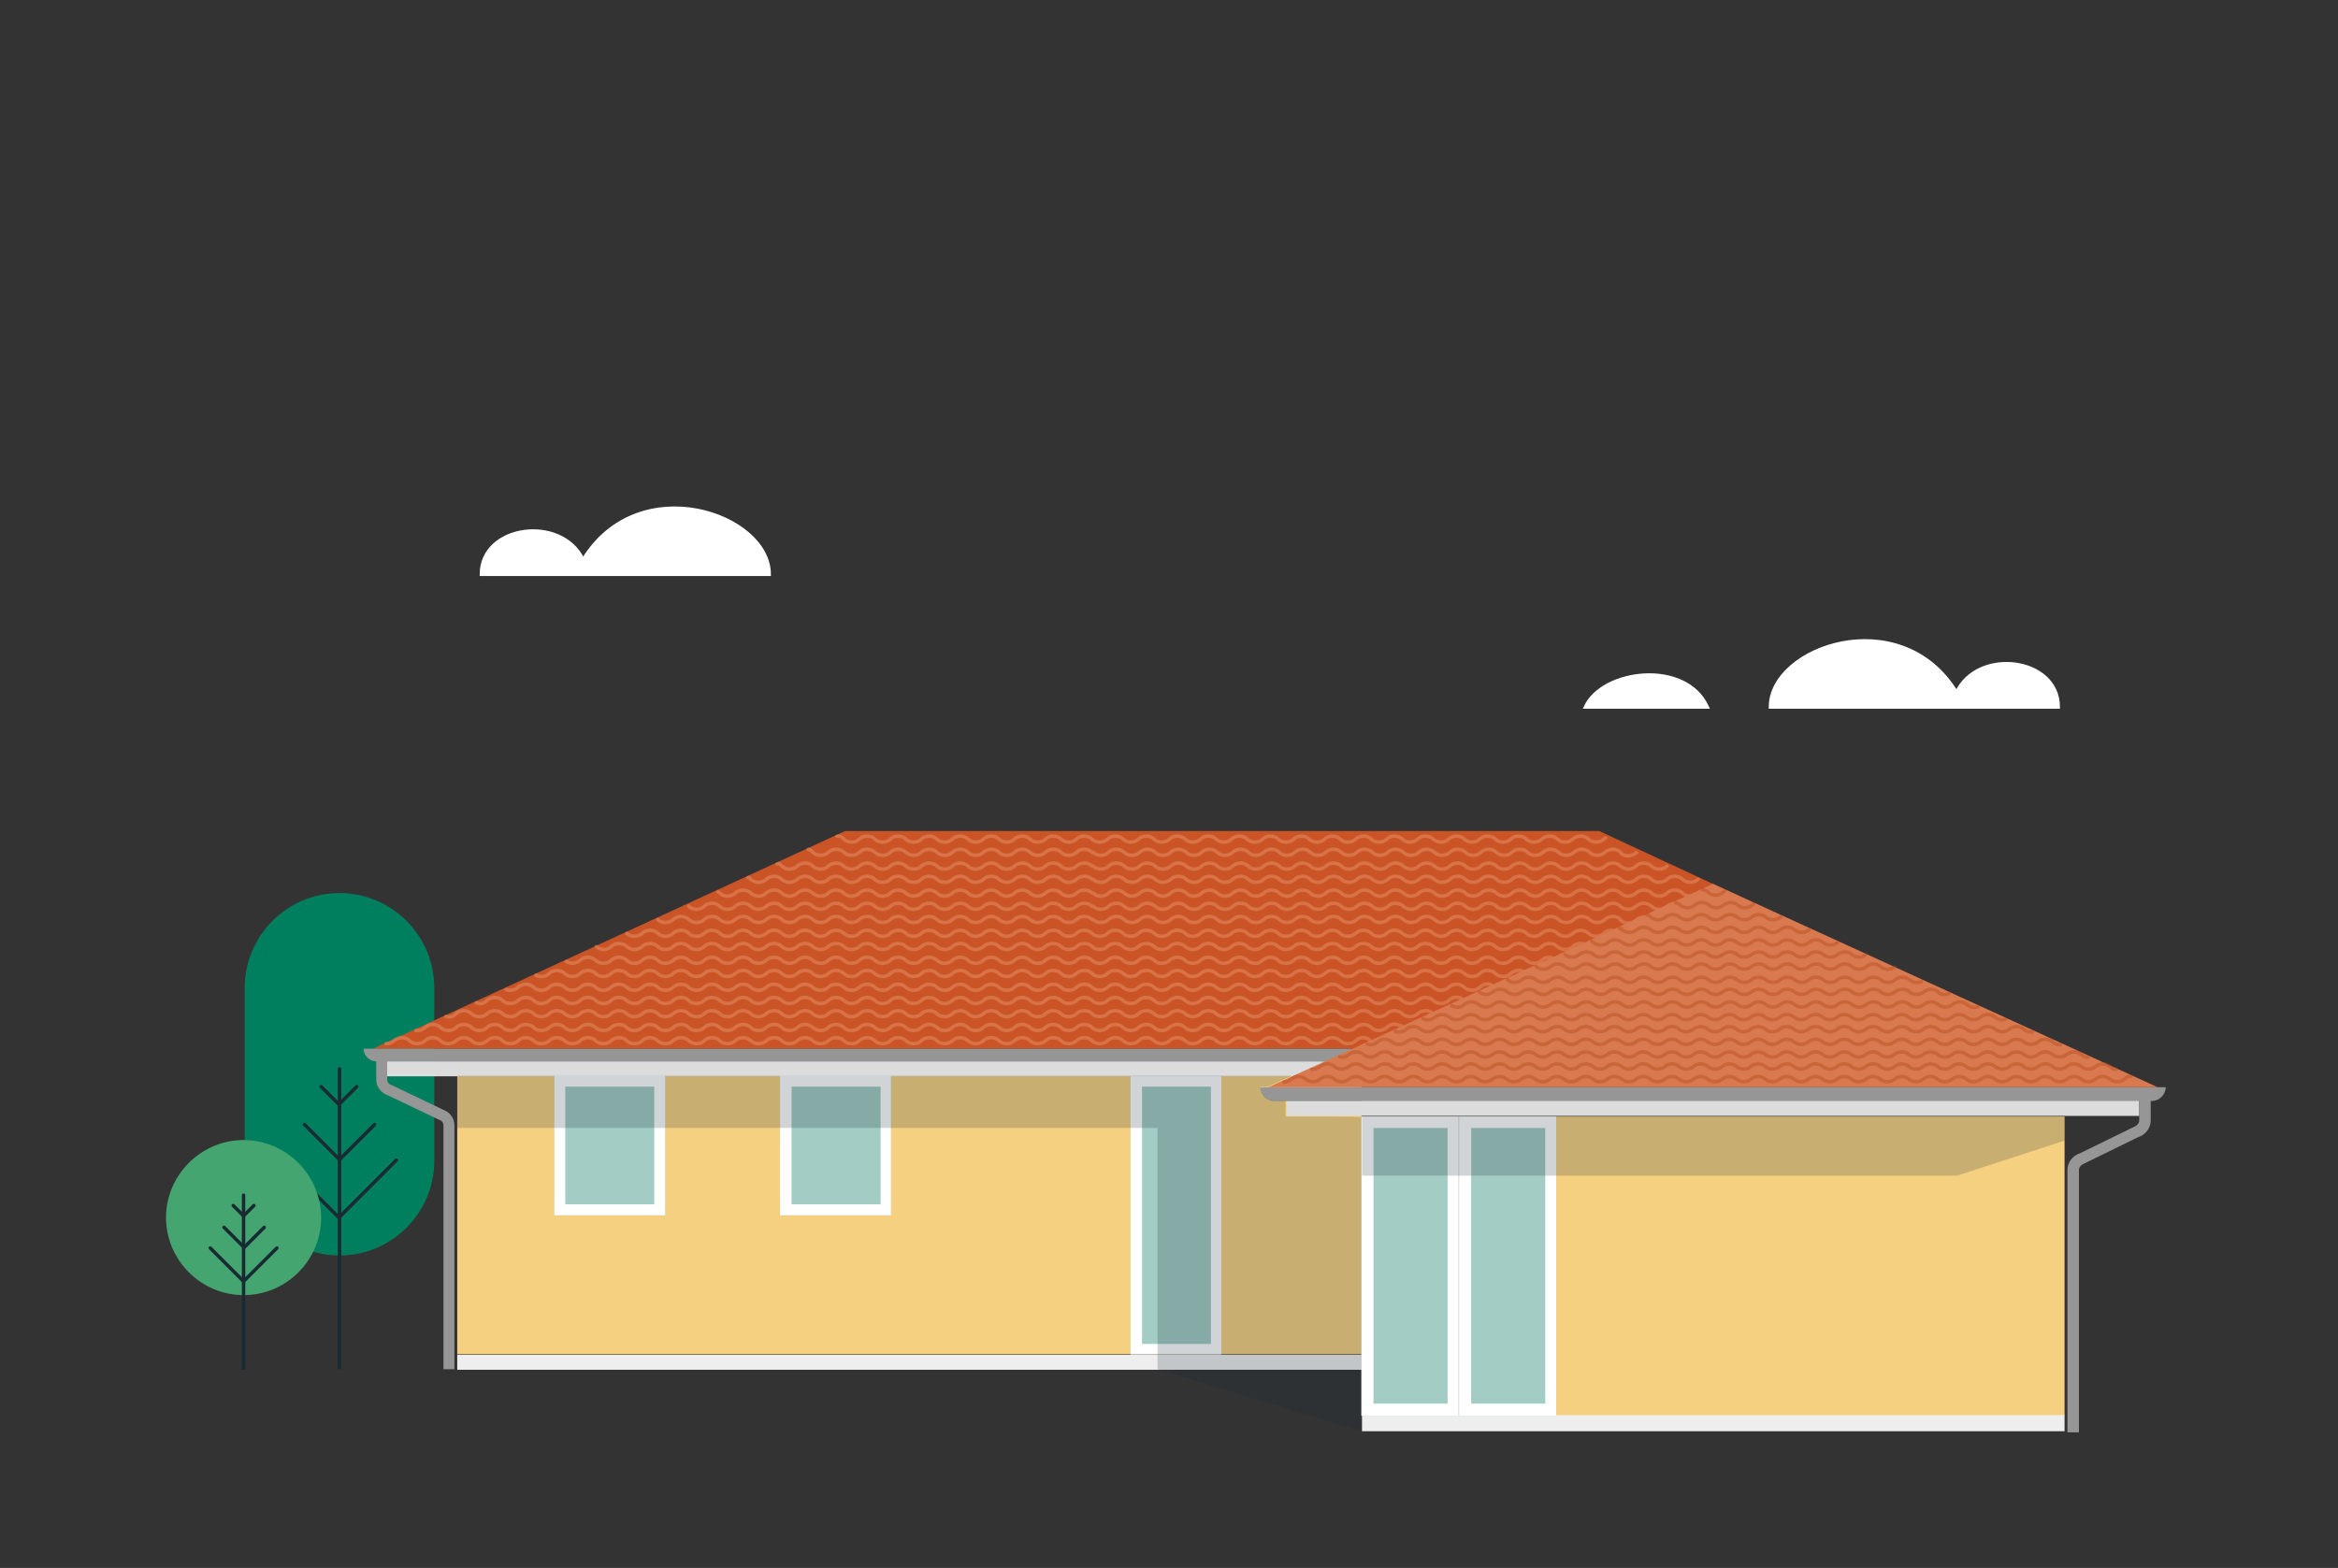 <?xml version="1.0" encoding="UTF-8"?>
<svg xmlns="http://www.w3.org/2000/svg" version="1.1" viewBox="0 0 407 273">
  <rect x="0" y="0" width="407" height="273" fill="#333333" stroke="none"/>
  <defs>
    <style>
      .cls-1 {
        fill: #d9794f;
      }

      .cls-2, .cls-3 {
        fill: #fff;
      }

      .cls-2, .cls-4, .cls-5 {
        fill-rule: evenodd;
      }

      .cls-6 {
        fill: #45a571;
      }

      .cls-7 {
        fill: #007f5f;
      }

      .cls-8 {
        fill: #cb5427;
      }

      .cls-9 {
        stroke-linejoin: round;
      }

      .cls-9, .cls-3, .cls-10, .cls-11, .cls-12 {
        stroke-width: .6px;
      }

      .cls-9, .cls-10, .cls-11, .cls-12 {
        fill: none;
      }

      .cls-9, .cls-10, .cls-12 {
        stroke-linecap: round;
      }

      .cls-9, .cls-11 {
        stroke: #182b33;
      }

      .cls-3 {
        stroke: #fff;
      }

      .cls-3, .cls-11 {
        stroke-miterlimit: 10;
      }

      .cls-4, .cls-13 {
        fill: #182b33;
        isolation: isolate;
        opacity: .2;
      }

      .cls-14 {
        fill: #f6d081;
      }

      .cls-15 {
        opacity: .4;
      }

      .cls-5 {
        fill: #959695;
      }

      .cls-10 {
        stroke: #b14618;
      }

      .cls-16 {
        fill: #a3ccc4;
      }

      .cls-17 {
        fill: #eee;
      }

      .cls-18 {
        fill: #dcdcdc;
      }

      .cls-12 {
        stroke: #eba177;
      }
    </style>
  </defs>
  <!-- Generator: Adobe Illustrator 28.7.1, SVG Export Plug-In . SVG Version: 1.2.0 Build 142)  -->
  <g>
    <g id="Layer_1">
      <path class="cls-7" d="M75.6,172c0-9.1-7.4-16.5-16.5-16.5s-16.5,7.4-16.5,16.5v30.1c0,9.1,7.4,16.5,16.5,16.5s16.5-7.4,16.5-16.5v-30.1Z"/>
      <path class="cls-9" d="M59.1,186.1v32.5"/>
      <path class="cls-9" d="M69,202l-10,10-10-10"/>
      <path class="cls-9" d="M65.2,195.8l-6.1,6.1-6.1-6.1"/>
      <path class="cls-9" d="M62.1,189.2l-3.1,3.1-3.1-3.1"/>
      <path class="cls-11" d="M59.1,218.6v19.8"/>
      <path class="cls-6" d="M42.4,225.5c7.5,0,13.5-6.1,13.5-13.5s-6.1-13.5-13.5-13.5-13.5,6.1-13.5,13.5,6.1,13.5,13.5,13.5Z"/>
      <path class="cls-9" d="M42.4,208.1v17.3"/>
      <path class="cls-9" d="M48.2,217.3l-5.8,5.8-5.8-5.8"/>
      <path class="cls-9" d="M46,213.7l-3.5,3.5-3.5-3.5"/>
      <path class="cls-9" d="M44.2,209.9l-1.8,1.8-1.8-1.8"/>
      <path class="cls-11" d="M42.4,225.5v13"/>
      <rect class="cls-14" x="79.6" y="187.3" width="157.4" height="48.5"/>
      <rect class="cls-17" x="79.6" y="235.9" width="157.4" height="2.6"/>
      <path class="cls-16" d="M212.6,187.3h-15.8v48.5h15.8v-48.5Z"/>
      <path class="cls-2" d="M198.8,189.2h12v44.8h-12v-44.8ZM212.6,187.3v48.5h-15.8v-48.5h15.8Z"/>
      <path class="cls-8" d="M147.1,144.7l-82.2,37.9h295l-81.5-37.9h-131.3Z"/>
      <g class="cls-15">
        <path class="cls-12" d="M190.1,162.5c.7.7,2,.7,2.7,0s2-.7,2.7,0,2,.7,2.7,0,2-.7,2.7,0,2,.7,2.7,0,2-.7,2.7,0,2,.7,2.7,0,2-.7,2.7,0,2,.7,2.7,0,2-.7,2.7,0,2,.7,2.7,0,2-.7,2.7,0,2,.7,2.7,0,2-.7,2.7,0,2,.7,2.7,0,2-.7,2.7,0,2,.7,2.7,0,2-.7,2.7,0,2,.7,2.7,0,2-.7,2.7,0,2,.7,2.7,0,2-.7,2.7,0,2,.7,2.7,0,2-.7,2.7,0,2,.7,2.7,0c.7-.7,2-.7,2.7,0s2,.7,2.7,0,2-.7,2.7,0,2,.7,2.7,0,2-.7,2.7,0,2,.7,2.7,0,2-.7,2.7,0,2,.7,2.7,0c.4-.4,1.1-.6,1.6-.5M190.1,162.5c-.7-.7-2-.7-2.7,0s-2,.7-2.7,0-2-.7-2.7,0-2,.7-2.7,0-2-.7-2.7,0-2,.7-2.7,0-2-.7-2.7,0-2,.7-2.7,0-2-.7-2.7,0-2,.7-2.7,0-2-.7-2.7,0-2,.7-2.7,0-2-.7-2.7,0-2,.7-2.7,0-2-.7-2.7,0-2,.7-2.7,0-2-.7-2.7,0-2,.7-2.7,0-2-.7-2.7,0-2,.7-2.7,0-2-.7-2.7,0-2,.7-2.7,0-2-.7-2.7,0-2,.7-2.7,0-2-.7-2.7,0-2,.7-2.7,0-2-.7-2.7,0-2,.7-2.7,0-2-.7-2.7,0-2,.7-2.7,0"/>
        <path class="cls-12" d="M190.1,181.2c.7.7,2,.7,2.7,0s2-.7,2.7,0,2,.7,2.7,0,2-.7,2.7,0,2,.7,2.7,0,2-.7,2.7,0,2,.7,2.7,0,2-.7,2.7,0,2,.7,2.7,0,2-.7,2.7,0,2,.7,2.7,0,2-.7,2.7,0,2,.7,2.7,0,2-.7,2.7,0,2,.7,2.7,0,2-.7,2.7,0,2,.7,2.7,0,1.8-.7,2.6,0M190.1,181.2c-.7-.7-2-.7-2.7,0s-2,.7-2.7,0-2-.7-2.7,0-2,.7-2.7,0-2-.7-2.7,0-2,.7-2.7,0-2-.7-2.7,0-2,.7-2.7,0-2-.7-2.7,0-2,.7-2.7,0-2-.7-2.7,0-2,.7-2.7,0-2-.7-2.7,0-2,.7-2.7,0-2-.7-2.7,0-2,.7-2.7,0-2-.7-2.7,0-2,.7-2.7,0-2-.7-2.7,0-2,.7-2.7,0-2-.7-2.7,0-2,.7-2.7,0-2-.7-2.7,0-2,.7-2.7,0-2-.7-2.7,0-2,.7-2.7,0-2-.7-2.7,0-2,.7-2.7,0-2-.7-2.7,0-2,.7-2.7,0-2-.7-2.7,0-2,.7-2.7,0-2-.7-2.7,0-2,.7-2.7,0-2-.7-2.7,0-2,.7-2.7,0-2-.7-2.7,0-2,.7-2.7,0-2-.7-2.7,0-2,.7-2.7,0-2-.7-2.7,0-2,.7-2.7,0-2-.7-2.7,0-2,.7-2.7,0-2-.7-2.7,0c-.4.4-.9.5-1.4.5"/>
        <path class="cls-12" d="M282.1,160.1c-.7-.7-2-.7-2.7,0s-2,.7-2.7,0-2-.7-2.7,0-2,.7-2.7,0-2-.7-2.7,0-2,.7-2.7,0-2-.7-2.7,0-2,.7-2.7,0-2-.7-2.7,0-2,.7-2.7,0-2-.7-2.7,0-2,.7-2.7,0-2-.7-2.7,0-2,.7-2.7,0-2-.7-2.7,0-2,.7-2.7,0-2-.7-2.7,0-2,.7-2.7,0-2-.7-2.7,0-2,.7-2.7,0-2-.7-2.7,0-2,.7-2.7,0-2-.7-2.7,0-2,.7-2.7,0-2-.7-2.7,0-2,.7-2.7,0-2-.7-2.7,0-2,.7-2.7,0-2-.7-2.7,0-2,.7-2.7,0-2-.7-2.7,0-2,.7-2.7,0-2-.7-2.7,0-2,.7-2.7,0M190.1,160.1c-.7-.7-2-.7-2.7,0s-2,.7-2.7,0-2-.7-2.7,0-2,.7-2.7,0-2-.7-2.7,0-2,.7-2.7,0-2-.7-2.7,0-2,.7-2.7,0-2-.7-2.7,0-2,.7-2.7,0-2-.7-2.7,0-2,.7-2.7,0-2-.7-2.7,0-2,.7-2.7,0-2-.7-2.7,0-2,.7-2.7,0-2-.7-2.7,0-2,.7-2.7,0-2-.7-2.7,0-2,.7-2.7,0-2-.7-2.7,0-2,.7-2.7,0-2-.7-2.7,0-2,.7-2.7,0-2-.7-2.7,0-2,.7-2.7,0-2-.7-2.7,0-2,.7-2.7,0h0M282.1,160.2c.7.7,1.9.7,2.7,0,.4-.4.9-.5,1.5-.5"/>
        <path class="cls-12" d="M190.1,178.9c.7.7,2,.7,2.7,0s2-.7,2.7,0,2,.7,2.7,0,2-.7,2.7,0,2,.7,2.7,0,2-.7,2.7,0,2,.7,2.7,0,2-.7,2.7,0,2,.7,2.7,0,2-.7,2.7,0,2,.7,2.7,0,2-.7,2.7,0,2,.7,2.7,0,2-.7,2.7,0,2,.7,2.7,0,2-.7,2.7,0,2,.7,2.7,0,2-.7,2.7,0,2,.7,2.7,0,1.6-.7,2.3-.3h.3M190.1,178.9c-.7-.7-2-.7-2.7,0s-2,.7-2.7,0-2-.7-2.7,0-2,.7-2.7,0-2-.7-2.7,0-2,.7-2.7,0-2-.7-2.7,0-2,.7-2.7,0-2-.7-2.7,0-2,.7-2.7,0-2-.7-2.7,0-2,.7-2.7,0-2-.7-2.7,0-2,.7-2.7,0-2-.7-2.7,0-2,.7-2.7,0-2-.7-2.7,0-2,.7-2.7,0-2-.7-2.7,0-2,.7-2.7,0-2-.7-2.7,0-2,.7-2.7,0-2-.7-2.7,0-2,.7-2.7,0-2-.7-2.7,0-2,.7-2.7,0-2-.7-2.7,0-2,.7-2.7,0-2-.7-2.7,0-2,.7-2.7,0-2-.7-2.7,0-2,.7-2.7,0-2-.7-2.7,0-2,.7-2.7,0-2-.7-2.7,0-2,.7-2.7,0-2-.7-2.7,0-2,.7-2.7,0-2-.7-2.7,0-2,.7-2.7,0-2-.7-2.7,0-2,.7-2.7,0-2-.7-2.7,0c-.4.4-1,.6-1.6.5"/>
        <path class="cls-12" d="M282.1,157.8c-.7-.7-2-.7-2.7,0s-2,.7-2.7,0-2-.7-2.7,0-2,.7-2.7,0-2-.7-2.7,0-2,.7-2.7,0-2-.7-2.7,0-2,.7-2.7,0-2-.7-2.7,0-2,.7-2.7,0-2-.7-2.7,0-2,.7-2.7,0-2-.7-2.7,0-2,.7-2.7,0-2-.7-2.7,0-2,.7-2.7,0-2-.7-2.7,0-2,.7-2.7,0-2-.7-2.7,0-2,.7-2.7,0-2-.7-2.7,0-2,.7-2.7,0-2-.7-2.7,0-2,.7-2.7,0-2-.7-2.7,0-2,.7-2.7,0-2-.7-2.7,0-2,.7-2.7,0-2-.7-2.7,0-2,.7-2.7,0-2-.7-2.7,0-2,.7-2.7,0-2-.7-2.7,0-2,.7-2.7,0M190.1,157.8c-.7-.7-2-.7-2.7,0s-2,.7-2.7,0-2-.7-2.7,0-2,.7-2.7,0-2-.7-2.7,0-2,.7-2.7,0-2-.7-2.7,0-2,.7-2.7,0-2-.7-2.7,0-2,.7-2.7,0-2-.7-2.7,0-2,.7-2.7,0-2-.7-2.7,0-2,.7-2.7,0-2-.7-2.7,0-2,.7-2.7,0-2-.7-2.7,0-2,.7-2.7,0-2-.7-2.7,0-2,.7-2.7,0-2-.7-2.7,0-2,.7-2.7,0-2-.7-2.7,0-2,.7-2.7,0-2-.7-2.7,0-2,.7-2.7,0h0M282.1,157.8c.7.7,1.9.7,2.7,0,.7-.7,2-.7,2.7,0s2,.7,2.7,0c.4-.3.8-.5,1.3-.5"/>
        <path class="cls-12" d="M190.1,176.5c.7.7,2,.7,2.7,0s2-.7,2.7,0,2,.7,2.7,0,2-.7,2.7,0,2,.7,2.7,0,2-.7,2.7,0,2,.7,2.7,0,2-.7,2.7,0,2,.7,2.7,0,2-.7,2.7,0,2,.7,2.7,0,2-.7,2.7,0,2,.7,2.7,0,2-.7,2.7,0,2,.7,2.7,0,2-.7,2.7,0,2,.7,2.7,0,2-.7,2.7,0,2,.7,2.7,0,2-.7,2.7,0,2,.7,2.7,0c.7-.6,1.7-.7,2.4-.2M190.1,176.5c-.7-.7-2-.7-2.7,0s-2,.7-2.7,0-2-.7-2.7,0-2,.7-2.7,0-2-.7-2.7,0-2,.7-2.7,0-2-.7-2.7,0-2,.7-2.7,0-2-.7-2.7,0-2,.7-2.7,0-2-.7-2.7,0-2,.7-2.7,0-2-.7-2.7,0-2,.7-2.7,0-2-.7-2.7,0-2,.7-2.7,0-2-.7-2.7,0-2,.7-2.7,0-2-.7-2.7,0-2,.7-2.7,0-2-.7-2.7,0-2,.7-2.7,0-2-.7-2.7,0-2,.7-2.7,0-2-.7-2.7,0-2,.7-2.7,0-2-.7-2.7,0-2,.7-2.7,0-2-.7-2.7,0-2,.7-2.7,0-2-.7-2.7,0-2,.7-2.7,0-2-.7-2.7,0-2,.7-2.7,0-2-.7-2.7,0-2,.7-2.7,0-2-.7-2.7,0-2,.7-2.7,0-2-.7-2.7,0-2,.7-2.7,0-2-.7-2.7,0-1.2.6-1.8.5"/>
        <path class="cls-12" d="M282.1,155.5c-.7-.7-2-.7-2.7,0s-2,.7-2.7,0-2-.7-2.7,0-2,.7-2.7,0-2-.7-2.7,0-2,.7-2.7,0-2-.7-2.7,0-2,.7-2.7,0-2-.7-2.7,0-2,.7-2.7,0-2-.7-2.7,0-2,.7-2.7,0-2-.7-2.7,0-2,.7-2.7,0-2-.7-2.7,0-2,.7-2.7,0-2-.7-2.7,0-2,.7-2.7,0-2-.7-2.7,0-2,.7-2.7,0-2-.7-2.7,0-2,.7-2.7,0-2-.7-2.7,0-2,.7-2.7,0-2-.7-2.7,0-2,.7-2.7,0-2-.7-2.7,0-2,.7-2.7,0-2-.7-2.7,0-2,.7-2.7,0-2-.7-2.7,0-2,.7-2.7,0-2-.7-2.7,0-2,.7-2.7,0M190.1,155.5c-.7-.7-2-.7-2.7,0s-2,.7-2.7,0-2-.7-2.7,0-2,.7-2.7,0-2-.7-2.7,0-2,.7-2.7,0-2-.7-2.7,0-2,.7-2.7,0-2-.7-2.7,0-2,.7-2.7,0-2-.7-2.7,0-2,.7-2.7,0-2-.7-2.7,0-2,.7-2.7,0-2-.7-2.7,0-2,.7-2.7,0-2-.7-2.7,0-2,.7-2.7,0-2-.7-2.7,0-2,.7-2.7,0-2-.7-2.7,0-2,.7-2.7,0-2-.7-2.7,0-2,.7-2.7,0c0,0-.2-.2-.3-.2M282.1,155.5c.7.7,1.9.7,2.7,0,.7-.7,2-.7,2.7,0s2,.7,2.7,0,2-.7,2.7,0,2,.7,2.7,0c.2-.2.5-.4.8-.4"/>
        <path class="cls-12" d="M190.1,174.2c.7.7,2,.7,2.7,0s2-.7,2.7,0,2,.7,2.7,0,2-.7,2.7,0,2,.7,2.7,0,2-.7,2.7,0,2,.7,2.7,0,2-.7,2.7,0,2,.7,2.7,0,2-.7,2.7,0,2,.7,2.7,0,2-.7,2.7,0,2,.7,2.7,0,2-.7,2.7,0,2,.7,2.7,0,2-.7,2.7,0,2,.7,2.7,0,2-.7,2.7,0,2,.7,2.7,0,2-.7,2.7,0,2,.7,2.7,0,2-.7,2.7,0,2,.7,2.7,0,1.6-.7,2.3-.3M190.1,174.2c-.7-.7-2-.7-2.7,0s-2,.7-2.7,0-2-.7-2.7,0-2,.7-2.7,0-2-.7-2.7,0-2,.7-2.7,0-2-.7-2.7,0-2,.7-2.7,0-2-.7-2.7,0-2,.7-2.7,0-2-.7-2.7,0-2,.7-2.7,0-2-.7-2.7,0-2,.7-2.7,0-2-.7-2.7,0-2,.7-2.7,0-2-.7-2.7,0-2,.7-2.7,0-2-.7-2.7,0-2,.7-2.7,0-2-.7-2.7,0-2,.7-2.7,0-2-.7-2.7,0-2,.7-2.7,0-2-.7-2.7,0-2,.7-2.7,0-2-.7-2.7,0-2,.7-2.7,0-2-.7-2.7,0-2,.7-2.7,0-2-.7-2.7,0-2,.7-2.7,0-2-.7-2.7,0-2,.7-2.7,0-2-.7-2.7,0-2,.7-2.7,0-2-.7-2.7,0-2,.7-2.7,0-2-.7-2.7,0-1.3.6-1.9.4"/>
        <path class="cls-12" d="M282.1,153.1c-.7-.7-2-.7-2.7,0s-2,.7-2.7,0-2-.7-2.7,0-2,.7-2.7,0-2-.7-2.7,0-2,.7-2.7,0-2-.7-2.7,0-2,.7-2.7,0-2-.7-2.7,0-2,.7-2.7,0-2-.7-2.7,0-2,.7-2.7,0-2-.7-2.7,0-2,.7-2.7,0-2-.7-2.7,0-2,.7-2.7,0-2-.7-2.7,0-2,.7-2.7,0-2-.7-2.7,0-2,.7-2.7,0-2-.7-2.7,0-2,.7-2.7,0-2-.7-2.7,0-2,.7-2.7,0-2-.7-2.7,0-2,.7-2.7,0-2-.7-2.7,0-2,.7-2.7,0-2-.7-2.7,0-2,.7-2.7,0-2-.7-2.7,0-2,.7-2.7,0-2-.7-2.7,0-2,.7-2.7,0M190.1,153.1c-.7-.7-2-.7-2.7,0s-2,.7-2.7,0-2-.7-2.7,0-2,.7-2.7,0-2-.7-2.7,0-2,.7-2.7,0-2-.7-2.7,0-2,.7-2.7,0-2-.7-2.7,0-2,.7-2.7,0-2-.7-2.7,0-2,.7-2.7,0-2-.7-2.7,0-2,.7-2.7,0-2-.7-2.7,0-2,.7-2.7,0-2-.7-2.7,0-2,.7-2.7,0-2-.7-2.7,0-2,.7-2.7,0-2-.7-2.7,0-2,.7-2.7,0-.3-.3-.5-.3M295.6,153.1c-.7.7-2,.7-2.7,0s-2-.7-2.7,0-2,.7-2.7,0-2-.7-2.7,0-1.9.7-2.7,0"/>
        <path class="cls-12" d="M190.1,171.9c.7.7,2,.7,2.7,0s2-.7,2.7,0,2,.7,2.7,0,2-.7,2.7,0,2,.7,2.7,0,2-.7,2.7,0,2,.7,2.7,0,2-.7,2.7,0,2,.7,2.7,0,2-.7,2.7,0,2,.7,2.7,0,2-.7,2.7,0,2,.7,2.7,0,2-.7,2.7,0,2,.7,2.7,0,2-.7,2.7,0,2,.7,2.7,0,2-.7,2.7,0,2,.7,2.7,0,2-.7,2.7,0,2,.7,2.7,0,2-.7,2.7,0,2,.7,2.7,0,2-.7,2.7,0,2,.7,2.7,0,1.5-.7,2.2-.3M190.1,171.9c-.7-.7-2-.7-2.7,0s-2,.7-2.7,0-2-.7-2.7,0-2,.7-2.7,0-2-.7-2.7,0-2,.7-2.7,0-2-.7-2.7,0-2,.7-2.7,0-2-.7-2.7,0-2,.7-2.7,0-2-.7-2.7,0-2,.7-2.7,0-2-.7-2.7,0-2,.7-2.7,0-2-.7-2.7,0-2,.7-2.7,0-2-.7-2.7,0-2,.7-2.7,0-2-.7-2.7,0-2,.7-2.7,0-2-.7-2.7,0-2,.7-2.7,0-2-.7-2.7,0-2,.7-2.7,0-2-.7-2.7,0-2,.7-2.7,0-2-.7-2.7,0-2,.7-2.7,0-2-.7-2.7,0-2,.7-2.7,0-2-.7-2.7,0-2,.7-2.7,0-2-.7-2.7,0-2,.7-2.7,0-2-.7-2.7,0-2,.7-2.7,0-2-.7-2.7,0c-.6.5-1.4.7-2.1.4"/>
        <path class="cls-12" d="M282.1,150.8c-.7-.7-2-.7-2.7,0s-2,.7-2.7,0-2-.7-2.7,0-2,.7-2.7,0-2-.7-2.7,0-2,.7-2.7,0-2-.7-2.7,0-2,.7-2.7,0-2-.7-2.7,0-2,.7-2.7,0-2-.7-2.7,0-2,.7-2.7,0-2-.7-2.7,0-2,.7-2.7,0-2-.7-2.7,0-2,.7-2.7,0-2-.7-2.7,0-2,.7-2.7,0-2-.7-2.7,0-2,.7-2.7,0-2-.7-2.7,0-2,.7-2.7,0-2-.7-2.7,0-2,.7-2.7,0-2-.7-2.7,0-2,.7-2.7,0-2-.7-2.7,0-2,.7-2.7,0-2-.7-2.7,0-2,.7-2.7,0-2-.7-2.7,0-2,.7-2.7,0-2-.7-2.7,0-2,.7-2.7,0M190.1,150.8c-.7-.7-2-.7-2.7,0s-2,.7-2.7,0-2-.7-2.7,0-2,.7-2.7,0-2-.7-2.7,0-2,.7-2.7,0-2-.7-2.7,0-2,.7-2.7,0-2-.7-2.7,0-2,.7-2.7,0-2-.7-2.7,0-2,.7-2.7,0-2-.7-2.7,0-2,.7-2.7,0-2-.7-2.7,0-2,.7-2.7,0-2-.7-2.7,0-2,.7-2.7,0-2-.7-2.7,0-2,.7-2.7,0-.5-.4-.8-.4M290.2,150.8c-.7.7-2,.7-2.7,0s-2-.7-2.7,0-1.9.7-2.7,0"/>
        <path class="cls-12" d="M190.1,169.5c.7.7,2,.7,2.7,0s2-.7,2.7,0,2,.7,2.7,0,2-.7,2.7,0,2,.7,2.7,0,2-.7,2.7,0,2,.7,2.7,0,2-.7,2.7,0,2,.7,2.7,0,2-.7,2.7,0,2,.7,2.7,0,2-.7,2.7,0,2,.7,2.7,0,2-.7,2.7,0,2,.7,2.7,0,2-.7,2.7,0,2,.7,2.7,0,2-.7,2.7,0,2,.7,2.7,0,2-.7,2.7,0,2,.7,2.7,0,2-.7,2.7,0,2,.7,2.7,0,2-.7,2.7,0,2,.7,2.7,0c.7-.7,2-.7,2.7,0s2,.7,2.7,0c.6-.5,1.4-.7,2.1-.4M190.1,169.5c-.7-.7-2-.7-2.7,0s-2,.7-2.7,0-2-.7-2.7,0-2,.7-2.7,0-2-.7-2.7,0-2,.7-2.7,0-2-.7-2.7,0-2,.7-2.7,0-2-.7-2.7,0-2,.7-2.7,0-2-.7-2.7,0-2,.7-2.7,0-2-.7-2.7,0-2,.7-2.7,0-2-.7-2.7,0-2,.7-2.7,0-2-.7-2.7,0-2,.7-2.7,0-2-.7-2.7,0-2,.7-2.7,0-2-.7-2.7,0-2,.7-2.7,0-2-.7-2.7,0-2,.7-2.7,0-2-.7-2.7,0-2,.7-2.7,0-2-.7-2.7,0-2,.7-2.7,0-2-.7-2.7,0-2,.7-2.7,0-2-.7-2.7,0-2,.7-2.7,0-2-.7-2.7,0-2,.7-2.7,0-2-.7-2.7,0c-.6.6-1.5.7-2.3.3"/>
        <path class="cls-12" d="M282.1,148.4c-.7-.7-2-.7-2.7,0s-2,.7-2.7,0-2-.7-2.7,0-2,.7-2.7,0-2-.7-2.7,0-2,.7-2.7,0-2-.7-2.7,0-2,.7-2.7,0-2-.7-2.7,0-2,.7-2.7,0-2-.7-2.7,0-2,.7-2.7,0-2-.7-2.7,0-2,.7-2.7,0-2-.7-2.7,0-2,.7-2.7,0-2-.7-2.7,0-2,.7-2.7,0-2-.7-2.7,0-2,.7-2.7,0-2-.7-2.7,0-2,.7-2.7,0-2-.7-2.7,0-2,.7-2.7,0-2-.7-2.7,0-2,.7-2.7,0-2-.7-2.7,0-2,.7-2.7,0-2-.7-2.7,0-2,.7-2.7,0-2-.7-2.7,0-2,.7-2.7,0-2-.7-2.7,0-2,.7-2.7,0M190.1,148.4c-.7-.7-2-.7-2.7,0s-2,.7-2.7,0-2-.7-2.7,0-2,.7-2.7,0-2-.7-2.7,0-2,.7-2.7,0-2-.7-2.7,0-2,.7-2.7,0-2-.7-2.7,0-2,.7-2.7,0-2-.7-2.7,0-2,.7-2.7,0-2-.7-2.7,0-2,.7-2.7,0-2-.7-2.7,0-2,.7-2.7,0-2-.7-2.7,0-2,.7-2.7,0-.5-.4-.8-.5M282.1,148.5c.7.7,1.9.7,2.7,0h.1"/>
        <path class="cls-12" d="M190.1,167.2c.7.7,2,.7,2.7,0s2-.7,2.7,0,2,.7,2.7,0,2-.7,2.7,0,2,.7,2.7,0,2-.7,2.7,0,2,.7,2.7,0,2-.7,2.7,0,2,.7,2.7,0,2-.7,2.7,0,2,.7,2.7,0,2-.7,2.7,0,2,.7,2.7,0,2-.7,2.7,0,2,.7,2.7,0,2-.7,2.7,0,2,.7,2.7,0,2-.7,2.7,0,2,.7,2.7,0,2-.7,2.7,0,2,.7,2.7,0,2-.7,2.7,0,2,.7,2.7,0,2-.7,2.7,0,2,.7,2.7,0c.7-.7,2-.7,2.7,0s2,.7,2.7,0,2-.7,2.7,0,2,.7,2.7,0c.5-.5,1.3-.6,1.9-.4M190.1,167.2c-.7-.7-2-.7-2.7,0s-2,.7-2.7,0-2-.7-2.7,0-2,.7-2.7,0-2-.7-2.7,0-2,.7-2.7,0-2-.7-2.7,0-2,.7-2.7,0-2-.7-2.7,0-2,.7-2.7,0-2-.7-2.7,0-2,.7-2.7,0-2-.7-2.7,0-2,.7-2.7,0-2-.7-2.7,0-2,.7-2.7,0-2-.7-2.7,0-2,.7-2.7,0-2-.7-2.7,0-2,.7-2.7,0-2-.7-2.7,0-2,.7-2.7,0-2-.7-2.7,0-2,.7-2.7,0-2-.7-2.7,0-2,.7-2.7,0-2-.7-2.7,0-2,.7-2.7,0-2-.7-2.7,0-2,.7-2.7,0-2-.7-2.7,0-2,.7-2.7,0-2-.7-2.7,0c-.7.6-1.7.7-2.4.2"/>
        <path class="cls-12" d="M190.1,146.1c.7.7,2,.7,2.7,0s2-.7,2.7,0,2,.7,2.7,0,2-.7,2.7,0,2,.7,2.7,0,2-.7,2.7,0,2,.7,2.7,0,2-.7,2.7,0,2,.7,2.7,0,2-.7,2.7,0,2,.7,2.7,0,2-.7,2.7,0,2,.7,2.7,0,2-.7,2.7,0,2,.7,2.7,0,2-.7,2.7,0,2,.7,2.7,0,2-.7,2.7,0,2,.7,2.7,0,2-.7,2.7,0,2,.7,2.7,0,2-.7,2.7,0,2,.7,2.7,0,2-.7,2.7,0,2,.7,2.7,0c.7-.7,2-.7,2.7,0s2,.7,2.7,0,2-.7,2.7,0,2,.7,2.7,0,2-.7,2.7,0,2,.7,2.7,0,2-.7,2.7,0,2,.7,2.7,0c0,0,.2-.2.3-.2M190.1,146.1c-.7-.7-2-.7-2.7,0s-2,.7-2.7,0-2-.7-2.7,0-2,.7-2.7,0-2-.7-2.7,0-2,.7-2.7,0-2-.7-2.7,0-2,.7-2.7,0-2-.7-2.7,0-2,.7-2.7,0-2-.7-2.7,0-2,.7-2.7,0-2-.7-2.7,0-2,.7-2.7,0-2-.7-2.7,0-2,.7-2.7,0-.8-.5-1.2-.5"/>
        <path class="cls-12" d="M190.1,164.8c.7.7,2,.7,2.7,0s2-.7,2.7,0,2,.7,2.7,0,2-.7,2.7,0,2,.7,2.7,0,2-.7,2.7,0,2,.7,2.7,0,2-.7,2.7,0,2,.7,2.7,0,2-.7,2.7,0,2,.7,2.7,0,2-.7,2.7,0,2,.7,2.7,0,2-.7,2.7,0,2,.7,2.7,0,2-.7,2.7,0,2,.7,2.7,0,2-.7,2.7,0,2,.7,2.7,0,2-.7,2.7,0,2,.7,2.7,0,2-.7,2.7,0,2,.7,2.7,0,2-.7,2.7,0,2,.7,2.7,0c.7-.7,2-.7,2.7,0s2,.7,2.7,0,2-.7,2.7,0,2,.7,2.7,0,2-.7,2.7,0,2,.7,2.7,0c.5-.5,1.2-.6,1.8-.5M190.1,164.8c-.7-.7-2-.7-2.7,0s-2,.7-2.7,0-2-.7-2.7,0-2,.7-2.7,0-2-.7-2.7,0-2,.7-2.7,0-2-.7-2.7,0-2,.7-2.7,0-2-.7-2.7,0-2,.7-2.7,0-2-.7-2.7,0-2,.7-2.7,0-2-.7-2.7,0-2,.7-2.7,0-2-.7-2.7,0-2,.7-2.7,0-2-.7-2.7,0-2,.7-2.7,0-2-.7-2.7,0-2,.7-2.7,0-2-.7-2.7,0-2,.7-2.7,0-2-.7-2.7,0-2,.7-2.7,0-2-.7-2.7,0-2,.7-2.7,0-2-.7-2.7,0-2,.7-2.7,0-2-.7-2.7,0-2,.7-2.7,0-2-.7-2.7,0-1.8.7-2.6,0"/>
      </g>
      <path class="cls-18" d="M372.4,191.6h-148.4v2.7h148.4v-2.7Z"/>
      <path class="cls-18" d="M67.4,184.8h163.7l-6,2.6H67.4v-2.6Z"/>
      <path class="cls-5" d="M376.9,189.3h-157.5c0,1.3,1.1,2.4,2.4,2.4h150.6v3.4c0,.4-.3.8-.7,1l-9.6,4.7c-1.3.4-2.2,1.6-2.2,2.9v45.7h2v-45.7c0-.4.3-.8.7-1l9.6-4.7c1.3-.4,2.2-1.6,2.2-2.9v-3.4h.2c1.3,0,2.4-1.1,2.4-2.4h-.1Z"/>
      <path class="cls-5" d="M63.2,182.6h173.1l-5.1,2.2H67.4v3.2c0,.4.3.8.7.9l9,4.3c1.2.4,2,1.5,2,2.7v42.5h-1.9v-42.5c0-.4-.3-.8-.7-.9l-9-4.3c-1.2-.4-2-1.5-2-2.7v-3.2h0c-1.2,0-2.2-1-2.2-2.2Z"/>
      <rect class="cls-14" x="237.1" y="194.4" width="122.3" height="52.1"/>
      <rect class="cls-17" x="237.1" y="246.4" width="122.3" height="2.8"/>
      <path class="cls-16" d="M270.9,194.4h-16.9v52.1h16.9v-52.1h0Z"/>
      <path class="cls-2" d="M256.1,196.4h12.9v48h-12.9v-48ZM270.9,194.4v52.1h-16.9v-52.1h16.9Z"/>
      <path class="cls-16" d="M253.9,194.4h-16.9v52.1h16.9v-52.1h0Z"/>
      <path class="cls-2" d="M239.1,196.4h12.9v48h-12.9v-48ZM253.9,194.4v52.1h-16.9v-52.1h16.9Z"/>
      <path class="cls-16" d="M115.8,187.3h-19.3v24.3h19.3s0-24.3,0-24.3Z"/>
      <path class="cls-2" d="M98.4,189.2h15.5v20.5h-15.5v-20.5ZM115.8,187.3v24.3h-19.3v-24.3s19.3,0,19.3,0Z"/>
      <path class="cls-16" d="M155.1,187.3h-19.3v24.3h19.3v-24.3Z"/>
      <path class="cls-2" d="M137.8,189.2h15.5v20.5h-15.5v-20.5ZM155.1,187.3v24.3h-19.3v-24.3h19.3Z"/>
      <path class="cls-1" d="M298.2,153.9l-77.4,35.4h154.8l-77.4-35.4h0Z"/>
      <g class="cls-15">
        <path class="cls-10" d="M262.4,170.6c.7.6,1.8.6,2.5,0s1.8-.6,2.5,0,1.8.6,2.5,0,1.8-.6,2.5,0,1.8.6,2.5,0,1.8-.6,2.5,0,1.8.6,2.5,0,1.8-.6,2.5,0,1.8.6,2.5,0,1.8-.6,2.5,0,1.8.6,2.5,0,1.8-.6,2.5,0,1.8.6,2.5,0,1.8-.6,2.5,0,1.8.6,2.5,0,1.8-.6,2.5,0,1.8.6,2.5,0,1.8-.6,2.5,0,1.8.6,2.5,0,1.8-.6,2.5,0,1.8.6,2.5,0,1.8-.6,2.5,0,1.8.6,2.5,0,1.8-.6,2.5,0,1.8.6,2.5,0,1.8-.6,2.5,0,1.8.6,2.5,0,1.8-.6,2.5,0c.6.5,1.5.6,2.1.3"/>
        <path class="cls-10" d="M337.3,187.9c.7.6,1.8.6,2.5,0s1.8-.6,2.5,0,1.8.6,2.5,0,1.8-.6,2.5,0,1.8.6,2.5,0,1.8-.6,2.5,0,1.8.6,2.5,0,1.8-.6,2.5,0,1.8.6,2.5,0,1.8-.6,2.5,0,1.8.6,2.5,0,1.8-.6,2.5,0,1.8.6,2.5,0c.3-.3.7-.5,1.2-.5M337.3,187.9c-.7-.6-1.8-.6-2.5,0s-1.8.6-2.5,0-1.8-.6-2.5,0-1.8.6-2.5,0-1.8-.6-2.5,0-1.8.6-2.5,0-1.8-.6-2.5,0-1.8.6-2.5,0-1.8-.6-2.5,0-1.8.6-2.5,0-1.8-.6-2.5,0-1.8.6-2.5,0-1.8-.6-2.5,0-1.8.6-2.5,0-1.8-.6-2.5,0-1.8.6-2.5,0-1.8-.6-2.5,0-1.8.6-2.5,0-1.8-.6-2.5,0-1.8.6-2.5,0-1.8-.6-2.5,0-1.8.6-2.5,0-1.8-.6-2.5,0-1.8.6-2.5,0-1.8-.6-2.5,0-1.8.6-2.5,0-1.8-.6-2.5,0-1.8.6-2.5,0-1.8-.6-2.5,0-1.8.6-2.5,0-1.8-.6-2.5,0-1.8.6-2.5,0c-.7-.6-1.8-.6-2.5,0s-1.8.6-2.5,0-1.8-.6-2.5,0-1.8.6-2.5,0-1.8-.6-2.5,0-1.8.6-2.5,0-1.8-.6-2.5,0-1.8.6-2.5,0-1.8-.6-2.5,0-1.8.6-2.5,0-1.8-.6-2.5,0-1.8.6-2.5,0-1.8-.6-2.5,0c-.4.3-.8.5-1.3.5"/>
        <path class="cls-10" d="M267.4,168.3h0c.7.6,1.8.6,2.5,0s1.8-.6,2.5,0,1.8.6,2.5,0,1.8-.6,2.5,0,1.8.6,2.5,0,1.8-.6,2.5,0,1.8.6,2.5,0,1.8-.6,2.5,0,1.8.6,2.5,0,1.8-.6,2.5,0,1.8.6,2.5,0,1.8-.6,2.5,0,1.8.6,2.5,0,1.8-.6,2.5,0,1.8.6,2.5,0,1.8-.6,2.5,0,1.8.6,2.5,0,1.8-.6,2.5,0,1.8.6,2.5,0,1.8-.6,2.5,0,1.8.6,2.5,0,1.8-.6,2.5,0,1.8.6,2.5,0,1.8-.6,2.5,0c.6.6,1.7.6,2.4.1"/>
        <path class="cls-10" d="M337.3,185.7c.7.6,1.8.6,2.5,0s1.8-.6,2.5,0,1.8.6,2.5,0,1.8-.6,2.5,0,1.8.6,2.5,0,1.8-.6,2.5,0,1.8.6,2.5,0,1.8-.6,2.5,0,1.8.6,2.5,0,1.8-.6,2.5,0,1.8.6,2.5,0,1.8-.6,2.5,0c.3.3.7.5,1.1.5M337.3,185.7c-.7-.6-1.8-.6-2.5,0s-1.8.6-2.5,0-1.8-.6-2.5,0-1.8.6-2.5,0-1.8-.6-2.5,0-1.8.6-2.5,0-1.8-.6-2.5,0-1.8.6-2.5,0-1.8-.6-2.5,0-1.8.6-2.5,0-1.8-.6-2.5,0-1.8.6-2.5,0-1.8-.6-2.5,0-1.8.6-2.5,0-1.8-.6-2.5,0-1.8.6-2.5,0-1.8-.6-2.5,0-1.8.6-2.5,0-1.8-.6-2.5,0-1.8.6-2.5,0-1.8-.6-2.5,0-1.8.6-2.5,0-1.8-.6-2.5,0-1.8.6-2.5,0-1.8-.6-2.5,0-1.8.6-2.5,0-1.8-.6-2.5,0-1.8.6-2.5,0-1.8-.6-2.5,0-1.8.6-2.5,0-1.8-.6-2.5,0-1.8.6-2.5,0c-.7-.6-1.8-.6-2.5,0s-1.8.6-2.5,0-1.8-.6-2.5,0-1.8.6-2.5,0-1.8-.6-2.5,0-1.8.6-2.5,0-1.8-.6-2.5,0-1.8.6-2.5,0-1.8-.6-2.5,0-1.8.6-2.5,0-1.8-.6-2.5,0c-.4.4-.9.5-1.5.5"/>
        <path class="cls-10" d="M272.4,166.2h0c.7.6,1.8.6,2.5,0s1.8-.6,2.5,0,1.8.6,2.5,0,1.8-.6,2.5,0,1.8.6,2.5,0,1.8-.6,2.5,0,1.8.6,2.5,0,1.8-.6,2.5,0,1.8.6,2.5,0,1.8-.6,2.5,0,1.8.6,2.5,0,1.8-.6,2.5,0,1.8.6,2.5,0,1.8-.6,2.5,0,1.8.6,2.5,0,1.8-.6,2.5,0,1.8.6,2.5,0,1.8-.6,2.5,0,1.8.6,2.5,0,1.8-.6,2.5,0,1.7.6,2.4,0"/>
        <path class="cls-10" d="M337.3,183.6c.7.6,1.8.6,2.5,0s1.8-.6,2.5,0,1.8.6,2.5,0,1.8-.6,2.5,0,1.8.6,2.5,0,1.8-.6,2.5,0,1.8.6,2.5,0,1.8-.6,2.5,0,1.8.6,2.5,0,1.8-.6,2.5,0c.3.3.8.5,1.2.5M337.3,183.6c-.7-.6-1.8-.6-2.5,0s-1.8.6-2.5,0-1.8-.6-2.5,0-1.8.6-2.5,0-1.8-.6-2.5,0-1.8.6-2.5,0-1.8-.6-2.5,0-1.8.6-2.5,0-1.8-.6-2.5,0-1.8.6-2.5,0-1.8-.6-2.5,0-1.8.6-2.5,0-1.8-.6-2.5,0-1.8.6-2.5,0-1.8-.6-2.5,0-1.8.6-2.5,0-1.8-.6-2.5,0-1.8.6-2.5,0-1.8-.6-2.5,0-1.8.6-2.5,0-1.8-.6-2.5,0-1.8.6-2.5,0-1.8-.6-2.5,0-1.8.6-2.5,0-1.8-.6-2.5,0-1.8.6-2.5,0-1.8-.6-2.5,0-1.8.6-2.5,0-1.8-.6-2.5,0-1.8.6-2.5,0-1.8-.6-2.5,0-1.8.6-2.5,0c-.7-.6-1.8-.6-2.5,0s-1.8.6-2.5,0-1.8-.6-2.5,0-1.8.6-2.5,0-1.8-.6-2.5,0-1.8.6-2.5,0-1.8-.6-2.5,0-1.8.6-2.5,0-1.8-.6-2.5,0c-.4.4-1.1.6-1.6.4"/>
        <path class="cls-10" d="M319.9,164.1c-.7.6-1.8.6-2.5,0s-1.8-.6-2.5,0-1.8.6-2.5,0-1.8-.6-2.5,0-1.8.6-2.5,0-1.8-.6-2.5,0-1.8.6-2.5,0-1.8-.6-2.5,0-1.8.6-2.5,0-1.8-.6-2.5,0-1.8.6-2.5,0-1.8-.6-2.5,0-1.8.6-2.5,0-1.8-.6-2.5,0-1.8.6-2.5,0-1.8-.6-2.5,0-1.8.6-2.5,0c0,0-.2-.1-.3-.2"/>
        <path class="cls-10" d="M337.3,181.4c.7.6,1.8.6,2.5,0s1.8-.6,2.5,0,1.8.6,2.5,0,1.8-.6,2.5,0,1.8.6,2.5,0,1.8-.6,2.5,0,1.8.6,2.5,0,1.8-.6,2.5,0c.4.4.9.5,1.4.5M337.3,181.4c-.7-.6-1.8-.6-2.5,0s-1.8.6-2.5,0-1.8-.6-2.5,0-1.8.6-2.5,0-1.8-.6-2.5,0-1.8.6-2.5,0-1.8-.6-2.5,0-1.8.6-2.5,0-1.8-.6-2.5,0-1.8.6-2.5,0-1.8-.6-2.5,0-1.8.6-2.5,0-1.8-.6-2.5,0-1.8.6-2.5,0-1.8-.6-2.5,0-1.8.6-2.5,0-1.8-.6-2.5,0-1.8.6-2.5,0-1.8-.6-2.5,0-1.8.6-2.5,0-1.8-.6-2.5,0-1.8.6-2.5,0-1.8-.6-2.5,0-1.8.6-2.5,0-1.8-.6-2.5,0-1.8.6-2.5,0-1.8-.6-2.5,0-1.8.6-2.5,0-1.8-.6-2.5,0-1.8.6-2.5,0-1.8-.6-2.5,0-1.8.6-2.5,0c-.7-.6-1.8-.6-2.5,0s-1.8.6-2.5,0-1.8-.6-2.5,0-1.8.6-2.5,0-1.8-.6-2.5,0-1.8.6-2.5,0-1.8-.6-2.5,0c-.5.5-1.2.6-1.8.4"/>
        <path class="cls-10" d="M314.9,161.9c-.7.6-1.8.6-2.5,0s-1.8-.6-2.5,0-1.8.6-2.5,0-1.8-.6-2.5,0-1.8.6-2.5,0-1.8-.6-2.5,0-1.8.6-2.5,0-1.8-.6-2.5,0-1.8.6-2.5,0-1.8-.6-2.5,0-1.8.6-2.5,0-1.8-.6-2.5,0-1.8.6-2.5,0c-.1-.1-.3-.2-.5-.3"/>
        <path class="cls-10" d="M337.3,179.2c.7.6,1.8.6,2.5,0s1.8-.6,2.5,0,1.8.6,2.5,0,1.8-.6,2.5,0,1.8.6,2.5,0,1.8-.6,2.5,0c.4.4,1,.5,1.5.5M337.3,179.2c-.7-.6-1.8-.6-2.5,0s-1.8.6-2.5,0-1.8-.6-2.5,0-1.8.6-2.5,0-1.8-.6-2.5,0-1.8.6-2.5,0-1.8-.6-2.5,0-1.8.6-2.5,0-1.8-.6-2.5,0-1.8.6-2.5,0-1.8-.6-2.5,0-1.8.6-2.5,0-1.8-.6-2.5,0-1.8.6-2.5,0-1.8-.6-2.5,0-1.8.6-2.5,0-1.8-.6-2.5,0-1.8.6-2.5,0-1.8-.6-2.5,0-1.8.6-2.5,0-1.8-.6-2.5,0-1.8.6-2.5,0-1.8-.6-2.5,0-1.8.6-2.5,0-1.8-.6-2.5,0-1.8.6-2.5,0-1.8-.6-2.5,0-1.8.6-2.5,0-1.8-.6-2.5,0-1.8.6-2.5,0-1.8-.6-2.5,0-1.8.6-2.5,0c-.7-.6-1.8-.6-2.5,0s-1.8.6-2.5,0-1.8-.6-2.5,0-1.8.6-2.5,0-1.8-.6-2.5,0c-.5.5-1.3.6-1.9.4"/>
        <path class="cls-10" d="M286.7,159.3c.3,0,.5.2.7.4.7.6,1.8.6,2.5,0s1.8-.6,2.5,0,1.8.6,2.5,0,1.8-.6,2.5,0,1.8.6,2.5,0,1.8-.6,2.5,0,1.8.6,2.5,0,1.8-.6,2.5,0,1.8.6,2.5,0h.1"/>
        <path class="cls-10" d="M337.3,177.1c.7.6,1.8.6,2.5,0s1.8-.6,2.5,0,1.8.6,2.5,0,1.8-.6,2.5,0c.5.4,1.1.6,1.8.4M337.3,177.1c-.7-.6-1.8-.6-2.5,0s-1.8.6-2.5,0-1.8-.6-2.5,0-1.8.6-2.5,0-1.8-.6-2.5,0-1.8.6-2.5,0-1.8-.6-2.5,0-1.8.6-2.5,0-1.8-.6-2.5,0-1.8.6-2.5,0-1.8-.6-2.5,0-1.8.6-2.5,0-1.8-.6-2.5,0-1.8.6-2.5,0-1.8-.6-2.5,0-1.8.6-2.5,0-1.8-.6-2.5,0-1.8.6-2.5,0-1.8-.6-2.5,0-1.8.6-2.5,0-1.8-.6-2.5,0-1.8.6-2.5,0-1.8-.6-2.5,0-1.8.6-2.5,0-1.8-.6-2.5,0-1.8.6-2.5,0-1.8-.6-2.5,0-1.8.6-2.5,0-1.8-.6-2.5,0-1.8.6-2.5,0-1.8-.6-2.5,0-1.8.6-2.5,0c-.7-.6-1.8-.6-2.5,0s-1.8.6-2.5,0-1.8-.6-2.5,0c-.6.5-1.4.6-2.1.3"/>
        <path class="cls-10" d="M291.7,157.2c.3,0,.6.2.8.4.7.6,1.8.6,2.5,0s1.8-.6,2.5,0,1.8.6,2.5,0,1.8-.6,2.5,0,1.8.6,2.5,0c0,0,.2-.2.3-.2"/>
        <path class="cls-10" d="M337.4,174.9c.7.6,1.8.6,2.5,0s1.8-.6,2.5,0c.5.5,1.3.6,1.9.4M337.4,174.9c-.7-.6-1.8-.6-2.5,0s-1.8.6-2.5,0-1.8-.6-2.5,0-1.8.6-2.5,0-1.8-.6-2.5,0-1.8.6-2.5,0-1.8-.6-2.5,0-1.8.6-2.5,0-1.8-.6-2.5,0-1.8.6-2.5,0-1.8-.6-2.5,0-1.8.6-2.5,0-1.8-.6-2.5,0-1.8.6-2.5,0-1.8-.6-2.5,0-1.8.6-2.5,0-1.8-.6-2.5,0-1.8.6-2.5,0-1.8-.6-2.5,0-1.8.6-2.5,0-1.8-.6-2.5,0-1.8.6-2.5,0-1.8-.6-2.5,0-1.8.6-2.5,0-1.8-.6-2.5,0-1.8.6-2.5,0-1.8-.6-2.5,0-1.8.6-2.5,0-1.8-.6-2.5,0-1.8.6-2.5,0-1.8-.6-2.5,0-1.8.6-2.5,0c-.7-.6-1.8-.6-2.5,0-.6.6-1.5.6-2.2.2"/>
        <path class="cls-10" d="M296.3,154.9c.4,0,.8.2,1.1.5.7.6,1.8.6,2.5,0,.1-.1.2-.2.4-.3"/>
        <path class="cls-10" d="M337.3,172.7c.5.5,1.3.6,2,.3M337.4,172.7c-.7-.6-1.8-.6-2.5,0s-1.8.6-2.5,0-1.8-.6-2.5,0-1.8.6-2.5,0-1.8-.6-2.5,0-1.8.6-2.5,0-1.8-.6-2.5,0-1.8.6-2.5,0-1.8-.6-2.5,0-1.8.6-2.5,0-1.8-.6-2.5,0-1.8.6-2.5,0-1.8-.6-2.5,0-1.8.6-2.5,0-1.8-.6-2.5,0-1.8.6-2.5,0-1.8-.6-2.5,0-1.8.6-2.5,0-1.8-.6-2.5,0-1.8.6-2.5,0-1.8-.6-2.5,0-1.8.6-2.5,0-1.8-.6-2.5,0-1.8.6-2.5,0-1.8-.6-2.5,0-1.8.6-2.5,0-1.8-.6-2.5,0-1.8.6-2.5,0-1.8-.6-2.5,0-1.8.6-2.5,0-1.8-.6-2.5,0-1.7.6-2.4,0"/>
      </g>
      <path class="cls-13" d="M340.7,204.7h-103.6v-10.4h122.3v4.3l-18.7,6.1h0Z"/>
      <path class="cls-4" d="M237.1,191.6h-15.3c-1.3,0-2.4-1.1-2.4-2.4h1.3l4.2-1.9H79.6v9.1h121.9v42l35.4,10.8v-54.7h0c0-.1-13.1-.1-13.1-.1v-2.7h13.2Z"/>
      <path class="cls-3" d="M308.2,123.1h50.1c0-8.6-14-10.4-17.7-2.5-9.7-15.9-32.4-8-32.4,2.5h0Z"/>
      <path class="cls-3" d="M133.9,100h-50.1c0-8.6,14-10.4,17.7-2.5,9.7-15.9,32.4-8,32.4,2.5h0Z"/>
      <path class="cls-3" d="M297.2,123.1c-3.8-8.3-18.2-6.5-21.2,0h21.2Z"/>
    </g>
  </g>
</svg>